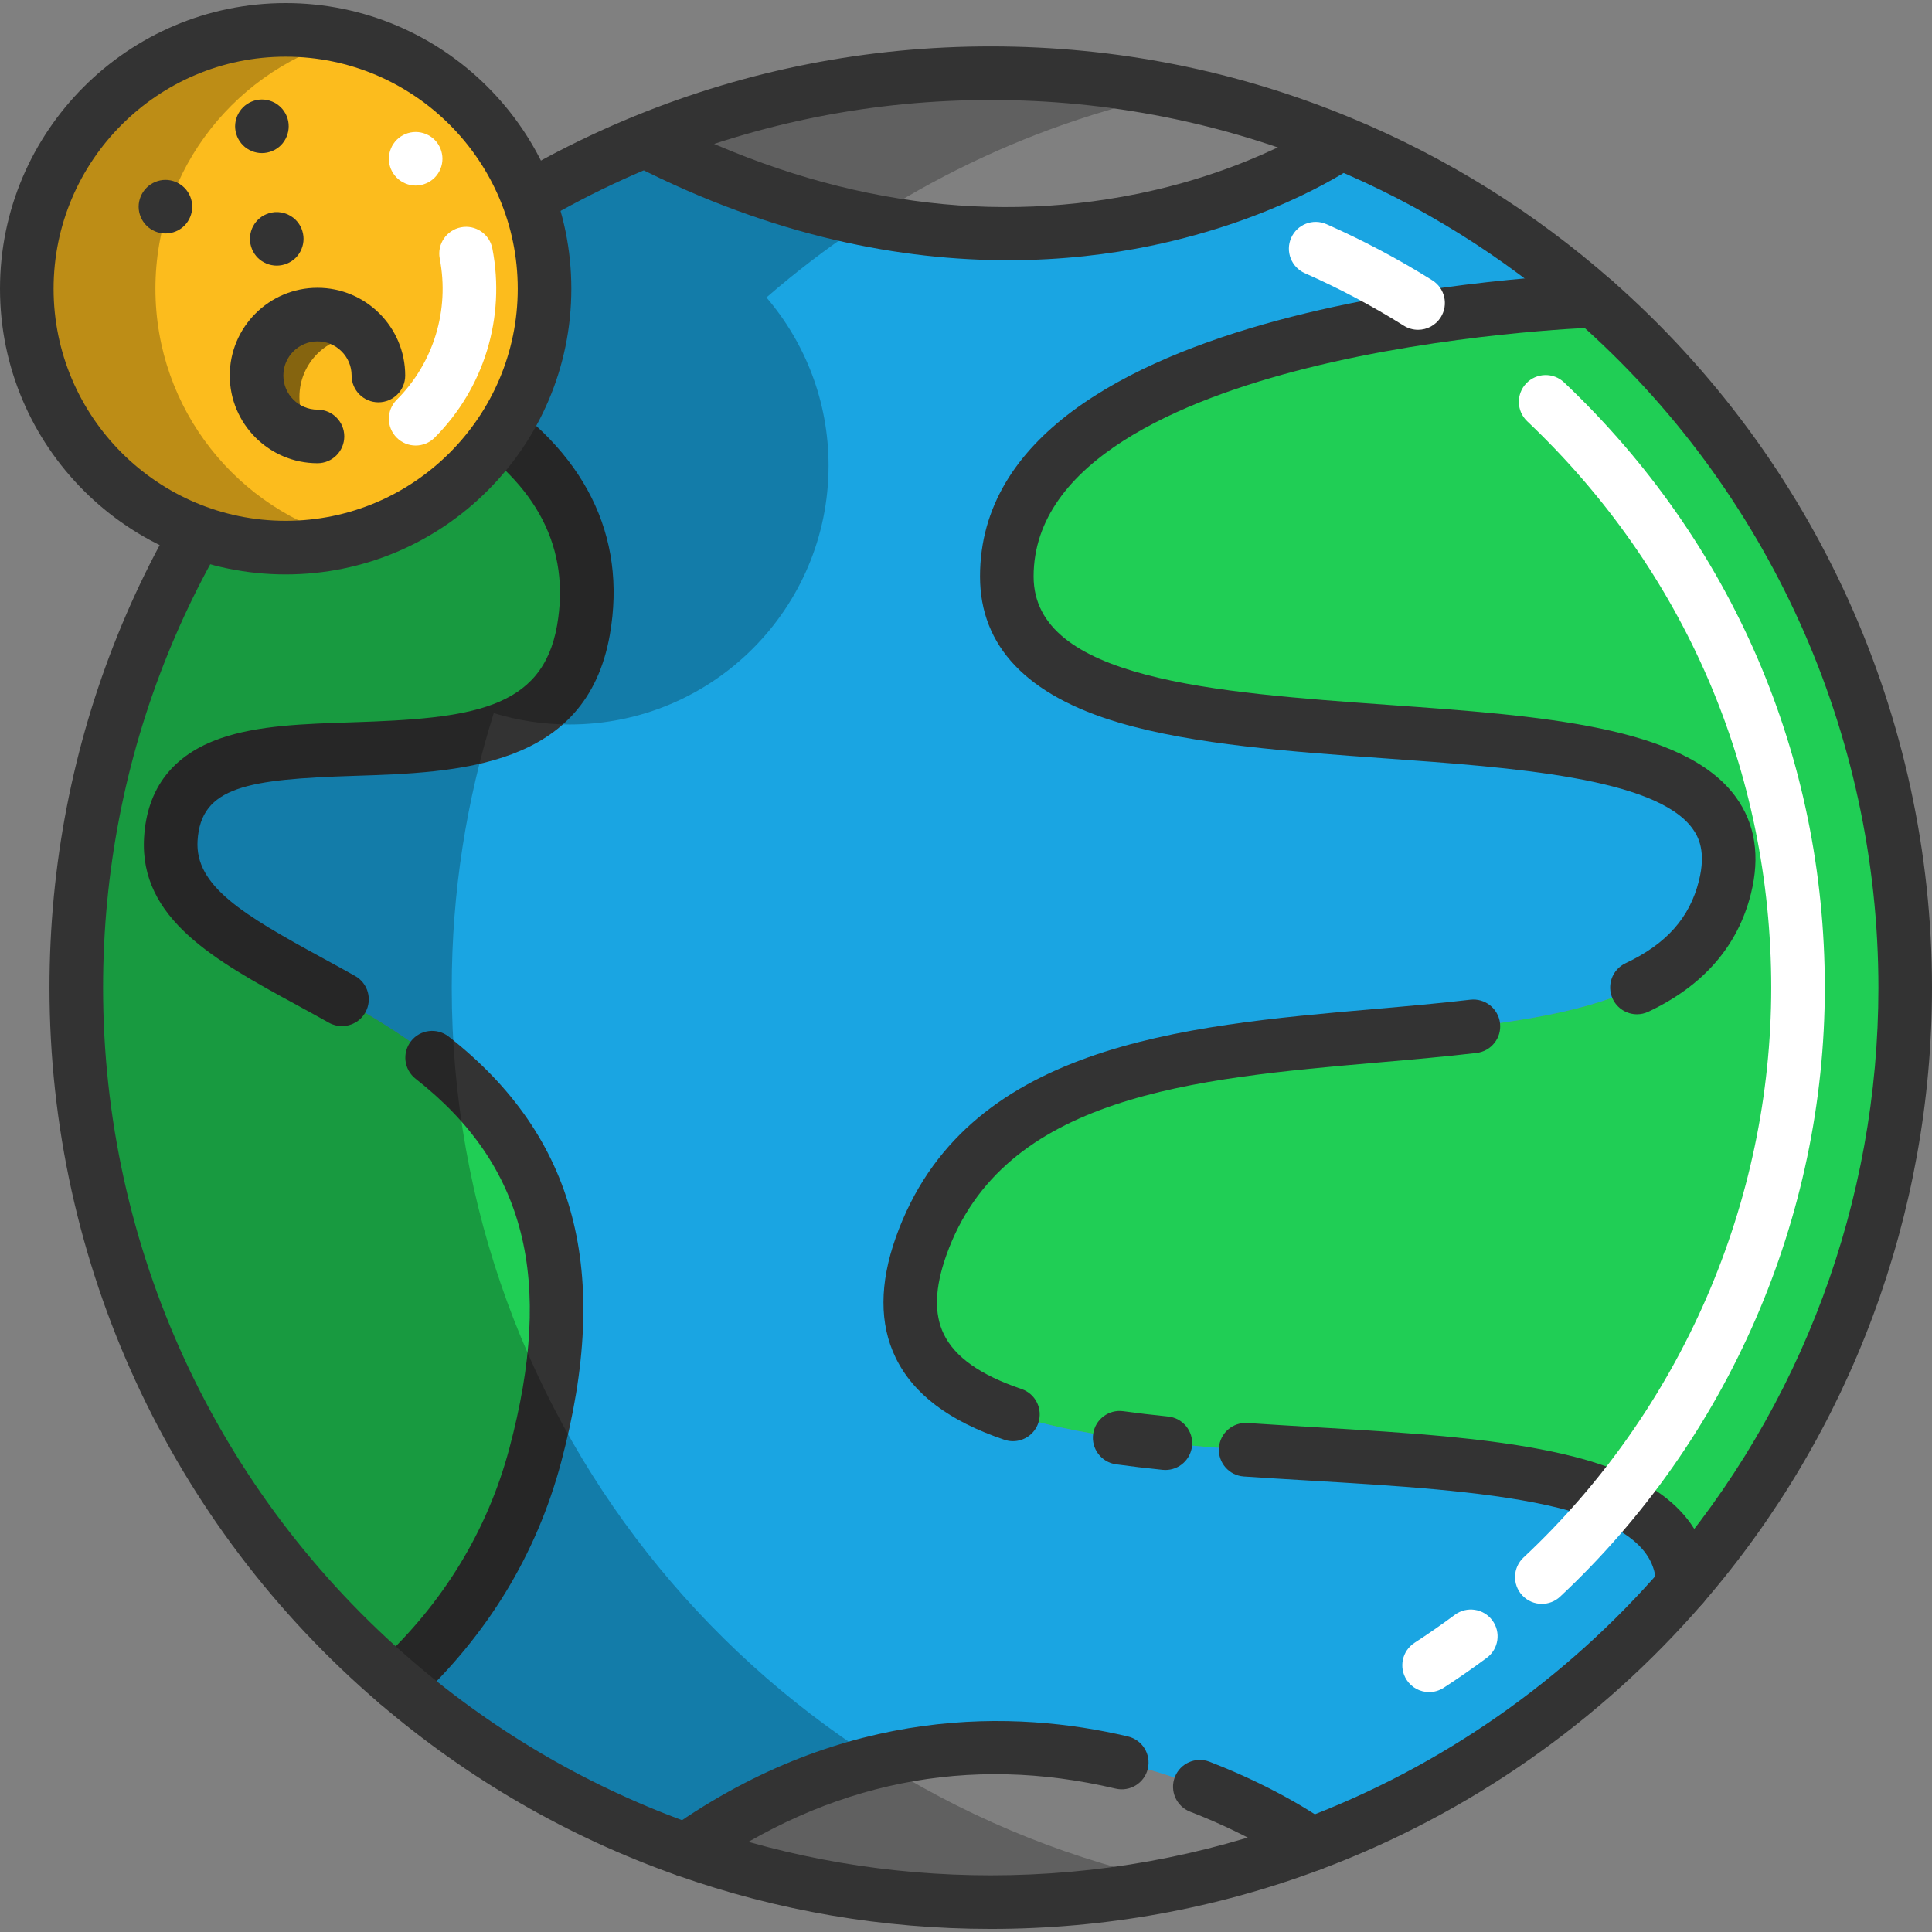 <?xml version="1.0" encoding="UTF-8"?>
<!-- Generator: Adobe Illustrator 19.0.0, SVG Export Plug-In . SVG Version: 6.00 Build 0)  -->
<svg xmlns="http://www.w3.org/2000/svg" xmlns:xlink="http://www.w3.org/1999/xlink" version="1.1" id="Layer_1" x="0px" y="0px" viewBox="0 0 360.513 360.513" style="enable-background:new 0 0 360.513 360.513;" xml:space="preserve">
<rect x="0" y="0" width="360.513" height="360.513" fill="#808080" stroke="none"/>
<g>
	<path style="fill:#20CE55;" d="M171.874,232.568c-22,62,142.28,18.54,142.14,63.27c25.86-29.91,41.5-68.9,41.5-111.54   c0-51.07-22.44-96.91-58-128.18h-0.01c0,0-109.63,3.45-109.63,51.45s146,10,134,58S193.874,170.568,171.874,232.568z"></path>
	<path style="fill:#20CE55;" d="M99.874,271.568c24-90-70-82-68-115s70,1,77-39s-46.75-51.78-46.75-51.78l-0.01-0.01   c-29.64,30.69-47.88,72.48-47.88,118.52c0,51.92,23.19,98.42,59.78,129.72C85.934,302.967,95.204,289.068,99.874,271.568z"></path>
	<path style="fill:#1AA5E2;" d="M120.344,26.278c-22.11,9.04-41.9,22.59-58.23,39.5l0.01,0.01c0,0,53.75,11.78,46.75,51.78   s-75,6-77,39s92,25,68,115c-4.67,17.5-13.94,31.4-25.86,42.45c15.76,13.49,34.02,24.16,53.98,31.21v-0.01   c60.13-42.36,116.72-1.08,116.72-1.08v0.01c27.01-10.11,50.78-26.88,69.3-48.31c0.14-44.73-164.14-1.27-142.14-63.27s138-19,150-67   s-134-10-134-58s109.63-51.45,109.63-51.45c-13.92-12.25-29.86-22.27-47.25-29.48v0.01c0,0-54.42,38.37-129.9-0.35L120.344,26.278z   "></path>
	<path style="fill:#333333;" d="M314.015,300.838c-0.005,0-0.011,0-0.016,0c-2.761-0.009-4.993-2.254-4.984-5.016   c0.049-15.702-32.808-17.654-64.584-19.542c-4.114-0.244-8.241-0.49-12.327-0.765c-2.755-0.186-4.838-2.57-4.652-5.325   s2.56-4.834,5.325-4.653c4.059,0.274,8.159,0.517,12.247,0.76c18.193,1.081,35.378,2.102,48.784,5.544   c16.762,4.304,25.243,12.383,25.207,24.011C319.005,298.609,316.769,300.838,314.015,300.838z"></path>
	<path style="fill:#333333;" d="M217.467,274.299c-0.169,0-0.34-0.009-0.512-0.026c-3.134-0.319-5.982-0.657-8.708-1.035   c-2.735-0.379-4.645-2.904-4.266-5.639c0.379-2.735,2.9-4.645,5.639-4.266c2.604,0.361,5.335,0.686,8.348,0.992   c2.747,0.28,4.748,2.733,4.468,5.48C222.173,272.38,220.001,274.299,217.467,274.299z"></path>
	<path style="fill:#333333;" d="M189.013,268.93c-0.533,0-1.075-0.086-1.608-0.267c-10.354-3.516-16.99-8.535-20.289-15.344   c-3.03-6.253-3.015-13.797,0.046-22.423c12.752-35.938,53.339-39.477,89.148-42.599c6.307-0.55,12.265-1.069,18.046-1.75   c2.741-0.32,5.227,1.639,5.55,4.382s-1.639,5.227-4.382,5.55c-5.931,0.698-11.961,1.223-18.346,1.78   c-34.41,3-69.991,6.102-80.593,35.981c-2.163,6.095-2.317,10.909-0.471,14.718c2.072,4.276,6.817,7.625,14.506,10.236   c2.615,0.888,4.015,3.728,3.126,6.342C193.04,267.618,191.096,268.93,189.013,268.93z"></path>
	<path style="fill:#333333;" d="M305.464,189.264c-1.875,0-3.673-1.06-4.526-2.869c-1.178-2.498-0.108-5.477,2.39-6.655   c7.617-3.592,11.969-8.48,13.695-15.385c1.348-5.392-0.036-8.14-1.195-9.738c-6.884-9.497-33.656-11.409-57.275-13.095   c-17.564-1.254-35.726-2.551-49.645-6.647c-17.275-5.084-26.035-14.271-26.035-27.307c0-52.244,109.798-56.301,114.473-56.448   l0.157-0.002c2.761,0,5.005,2.239,5.005,5c0,2.726-2.176,4.942-4.888,4.999c-1.213,0.043-27.757,1.057-53.852,7.61   c-23.218,5.831-50.896,17.302-50.896,38.841c0,19.238,33.751,21.648,66.392,23.979c28.305,2.021,55.04,3.931,64.66,17.201   c3.605,4.974,4.547,11.041,2.799,18.032c-2.441,9.766-8.878,17.169-19.132,22.004C306.904,189.11,306.178,189.264,305.464,189.264z   "></path>
	<path style="fill:#333333;" d="M74.015,319.018c-1.343,0-2.683-0.538-3.668-1.601c-1.877-2.025-1.757-5.189,0.268-7.066   c12.109-11.226,20.328-24.708,24.428-40.072c8.433-31.625,3.039-52.9-17.491-68.982c-2.174-1.703-2.556-4.846-0.853-7.02   c1.703-2.174,4.846-2.555,7.02-0.853c23.798,18.643,30.466,43.883,20.986,79.432c-4.594,17.218-13.777,32.3-27.292,44.828   C76.451,318.577,75.231,319.018,74.015,319.018z"></path>
	<path style="fill:#333333;" d="M63.81,191.476c-0.83,0-1.67-0.207-2.445-0.642c-2.061-1.158-4.104-2.272-6.101-3.362   c-15.069-8.222-29.303-15.987-28.381-31.206c0.557-9.188,5.369-15.414,14.304-18.506c6.966-2.411,15.528-2.687,24.593-2.98   c21.904-0.707,35.403-2.276,38.168-18.074c2.508-14.333-3.648-26.337-18.298-35.676C73.979,73.59,61.176,70.7,61.048,70.671   c-2.694-0.596-4.398-3.263-3.805-5.958c0.593-2.695,3.259-4.4,5.951-3.809c0.584,0.128,14.448,3.229,27.602,11.548   c18.289,11.566,26.243,27.465,23.003,45.978c-4.366,24.947-28.391,25.722-47.696,26.345c-19.858,0.641-28.625,1.978-29.238,12.096   c-0.512,8.449,8.478,13.797,23.189,21.823c2.033,1.109,4.112,2.244,6.21,3.422c2.407,1.353,3.263,4.401,1.91,6.808   C67.256,190.557,65.559,191.476,63.81,191.476z"></path>
	<path style="opacity:0.25;enable-background:new    ;" d="M84.294,184.298c0-17.851,2.757-35.056,7.843-51.228   c4.481,1.373,9.237,2.116,14.168,2.116c26.678,0,48.305-21.627,48.305-48.305c0-11.979-4.37-22.931-11.59-31.373   c21.561-18.75,47.863-32.188,76.884-38.24c-11.31-2.37-23.02-3.61-35.03-3.61c-27.811,0-54.067,6.658-77.265,18.461   c-2.365-0.356-4.785-0.543-7.248-0.543c-25.734,0-46.76,20.125-48.217,45.494c-23.703,29.303-37.909,66.605-37.909,107.229   c0,94.24,76.4,170.64,170.64,170.64c12.01,0,23.72-1.24,35.03-3.61C142.464,335.178,84.294,266.528,84.294,184.298z"></path>
	<path style="fill:#333333;" d="M127.999,350.219c-1.571,0-3.118-0.739-4.092-2.121c-1.59-2.258-1.05-5.377,1.208-6.967   c32.741-23.065,64.488-22.033,85.354-17.106c2.688,0.635,4.352,3.328,3.717,6.015c-0.635,2.688-3.332,4.351-6.015,3.717   c-27.448-6.481-53.453-1.25-77.298,15.549C129.999,349.922,128.994,350.219,127.999,350.219z"></path>
	<path style="fill:#333333;" d="M244.71,349.138c-1.021,0-2.05-0.311-2.938-0.958c-0.142-0.103-7.623-5.459-19.68-10.108   c-2.577-0.993-3.86-3.887-2.866-6.464c0.993-2.577,3.886-3.86,6.464-2.867c13.429,5.177,21.628,11.106,21.971,11.356   c2.231,1.627,2.72,4.755,1.093,6.986C247.774,348.427,246.252,349.138,244.71,349.138z"></path>
	<path style="fill:#333333;" d="M188.118,48.558c-19.524,0-43.52-4.203-70.046-17.811l4.564-8.897   c30.089,15.436,60.196,20.261,89.485,14.344c21.899-4.425,35.128-13.546,35.259-13.638l5.754,8.179   c-0.59,0.416-14.73,10.249-38.516,15.156C207.17,47.427,198.245,48.558,188.118,48.558z"></path>
	<path style="fill:#333333;" d="M184.874,359.938c-20.089,0-39.787-3.363-58.546-9.996c-20.373-7.196-39.068-18.005-55.565-32.126   C31.661,284.368,9.234,235.702,9.234,184.298c0-45.762,17.502-89.086,49.283-121.993c17.101-17.708,37.266-31.386,59.935-40.655   c21.112-8.621,43.459-12.992,66.422-12.992c23.32,0,45.962,4.496,67.299,13.363c17.757,7.363,34.122,17.572,48.634,30.344   l-6.606,7.507c-13.687-12.044-29.117-21.672-45.862-28.615c-20.117-8.36-41.469-12.599-63.465-12.599   c-21.66,0-42.735,4.121-62.64,12.249c-21.375,8.74-40.393,21.641-56.524,38.344c-29.971,31.033-46.477,71.891-46.477,115.047   c0,48.477,21.151,94.373,58.03,125.92c15.559,13.318,33.187,23.51,52.395,30.295c17.688,6.254,36.264,9.425,55.215,9.425   c20.006,0,39.549-3.523,58.085-10.472c25.861-9.68,49.123-25.896,67.272-46.897c25.978-30.046,40.283-68.497,40.283-108.271   c0-47.61-20.521-92.961-56.302-124.425l6.604-7.51c37.939,33.362,59.698,81.451,59.698,131.935   c0,42.175-15.171,82.949-42.718,114.81c-19.241,22.264-43.906,39.458-71.33,49.722   C226.807,356.201,206.083,359.938,184.874,359.938z"></path>
	<circle style="fill:#FCBC1D;" cx="53.305" cy="53.881" r="48.305"></circle>
	<path style="opacity:0.25;enable-background:new    ;" d="M5,53.878c0,26.68,21.62,48.31,48.3,48.31c4.14,0,8.17-0.52,12-1.5   C44.43,95.348,29,76.418,29,53.878s15.43-41.46,36.3-46.8c-3.83-0.98-7.86-1.5-12-1.5C26.62,5.578,5,27.198,5,53.878z"></path>
	<path style="opacity:0.47;enable-background:new    ;" d="M47.874,70.068c0,6.06,4.74,11.01,10.71,11.35   c-1.7-1.98-2.71-4.55-2.71-7.35c0-6.28,5.09-11.37,11.37-11.37c0.22,0,0.44,0.01,0.66,0.02c-2.07-2.46-5.18-4.02-8.66-4.02   C52.964,58.698,47.874,63.788,47.874,70.068z"></path>
	<path style="fill:#333333;" d="M59.242,86.439c-9.025,0-16.368-7.343-16.368-16.368s7.342-16.368,16.368-16.368   S75.61,61.046,75.61,70.071c0,2.761-2.239,5-5,5s-5-2.239-5-5c0-3.511-2.857-6.368-6.368-6.368s-6.368,2.857-6.368,6.368   s2.856,6.368,6.368,6.368c2.761,0,5,2.239,5,5S62.003,86.439,59.242,86.439z"></path>
	<g>
		<path style="fill:#333333;" d="M51.64,49.566c-0.33,0-0.65-0.03-0.98-0.1c-0.32-0.06-0.63-0.16-0.93-0.28    c-0.3-0.13-0.59-0.28-0.87-0.46c-0.27-0.18-0.52-0.39-0.76-0.62c-0.93-0.93-1.46-2.22-1.46-3.54c0-0.32,0.03-0.65,0.1-0.97    c0.06-0.32,0.16-0.64,0.28-0.94c0.13-0.3,0.28-0.59,0.46-0.86c0.18-0.28,0.39-0.53,0.62-0.76c0.24-0.23,0.49-0.44,0.76-0.63    c0.28-0.18,0.57-0.33,0.87-0.45c0.3-0.13,0.61-0.23,0.93-0.29c1.63-0.33,3.35,0.2,4.52,1.37c0.23,0.23,0.43,0.48,0.62,0.76    c0.18,0.27,0.33,0.56,0.46,0.86c0.12,0.3,0.22,0.62,0.28,0.94c0.07,0.32,0.1,0.65,0.1,0.97c0,1.32-0.53,2.61-1.46,3.54    C54.24,49.036,52.96,49.566,51.64,49.566z"></path>
	</g>
	<g>
		<path style="fill:#333333;" d="M48.87,28.566c-1.31,0-2.6-0.53-3.53-1.46c-0.23-0.23-0.44-0.49-0.62-0.76s-0.34-0.56-0.46-0.86    c-0.13-0.31-0.22-0.62-0.29-0.94c-0.06-0.32-0.1-0.65-0.1-0.98c0-0.32,0.04-0.65,0.1-0.97c0.07-0.32,0.16-0.64,0.29-0.94    c0.12-0.3,0.28-0.59,0.46-0.86c0.18-0.28,0.39-0.53,0.62-0.76s0.48-0.44,0.76-0.62c0.27-0.18,0.56-0.34,0.86-0.46    c0.3-0.13,0.62-0.22,0.94-0.29c0.64-0.13,1.31-0.13,1.95,0c0.32,0.07,0.63,0.16,0.94,0.29c0.3,0.12,0.59,0.28,0.86,0.46    s0.53,0.39,0.76,0.62s0.44,0.48,0.62,0.76c0.18,0.27,0.34,0.56,0.46,0.86c0.13,0.3,0.22,0.62,0.29,0.94    c0.06,0.32,0.09,0.65,0.09,0.97c0,1.32-0.53,2.61-1.46,3.54C51.48,28.036,50.19,28.566,48.87,28.566z"></path>
	</g>
	<g>
		<path style="fill:#333333;" d="M30.87,43.566c-1.31,0-2.6-0.53-3.53-1.46s-1.47-2.22-1.47-3.54c0-1.31,0.54-2.6,1.47-3.53    c0.93-0.93,2.22-1.47,3.53-1.47c1.32,0,2.61,0.54,3.54,1.47s1.46,2.22,1.46,3.53c0,1.32-0.53,2.61-1.46,3.54    C33.48,43.036,32.19,43.566,30.87,43.566z"></path>
	</g>
	<path style="fill:#FFFFFF;" d="M264.61,61.541c-0.907,0-1.824-0.247-2.649-0.763c-5.903-3.698-12.117-6.994-18.472-9.799   c-2.526-1.115-3.67-4.067-2.555-6.593c1.115-2.526,4.066-3.67,6.593-2.555c6.792,2.998,13.434,6.521,19.742,10.473   c2.34,1.466,3.049,4.551,1.583,6.892C267.903,60.709,266.275,61.541,264.61,61.541z"></path>
	<path style="fill:#FFFFFF;" d="M287.708,299.283c-1.335,0-2.667-0.532-3.652-1.584c-1.886-2.017-1.781-5.181,0.235-7.067   c29.375-27.482,46.223-66.24,46.223-106.334c0-40.323-16.17-77.856-45.532-105.684c-2.004-1.9-2.089-5.064-0.189-7.069   s5.065-2.089,7.068-0.19c31.374,29.735,48.653,69.845,48.653,112.942c0,42.852-18.002,84.271-49.391,113.636   C290.159,298.837,288.932,299.283,287.708,299.283z"></path>
	<path style="fill:#FFFFFF;" d="M266.677,315.745c-1.637,0-3.241-0.803-4.199-2.278c-1.503-2.316-0.845-5.413,1.472-6.916   c2.546-1.653,5.078-3.412,7.524-5.227c2.217-1.645,5.349-1.182,6.995,1.036c1.646,2.218,1.182,5.349-1.036,6.995   c-2.613,1.939-5.317,3.817-8.039,5.583C268.554,315.484,267.61,315.745,266.677,315.745z"></path>
	<path style="fill:#FFFFFF;" d="M77.563,83.138c-1.28,0-2.559-0.488-3.536-1.465c-1.953-1.953-1.953-5.118,0-7.071   c6.884-6.884,9.886-16.726,8.031-26.329c-0.524-2.711,1.25-5.334,3.961-5.858c2.706-0.527,5.333,1.249,5.857,3.961   c2.486,12.867-1.543,26.062-10.778,35.297C80.122,82.65,78.842,83.138,77.563,83.138z"></path>
	<path style="fill:#FFFFFF;" d="M77.56,34.626c-0.32,0-0.65-0.04-0.97-0.1c-0.32-0.06-0.64-0.16-0.94-0.29   c-0.3-0.12-0.59-0.28-0.86-0.46c-0.28-0.18-0.53-0.39-0.76-0.62c-0.93-0.93-1.47-2.21-1.47-3.53c0-0.33,0.03-0.66,0.1-0.98   c0.06-0.32,0.16-0.63,0.29-0.93c0.12-0.31,0.27-0.6,0.46-0.87c0.18-0.27,0.39-0.53,0.62-0.76s0.48-0.44,0.76-0.62   c0.27-0.18,0.56-0.33,0.86-0.46c0.3-0.12,0.62-0.22,0.94-0.28c0.64-0.13,1.3-0.13,1.95,0c0.32,0.06,0.63,0.16,0.93,0.28   c0.31,0.13,0.6,0.28,0.87,0.46c0.27,0.18,0.53,0.39,0.76,0.62c0.23,0.23,0.44,0.49,0.62,0.76s0.33,0.56,0.46,0.87   c0.12,0.3,0.22,0.61,0.28,0.93c0.07,0.32,0.1,0.65,0.1,0.98c0,1.32-0.53,2.6-1.46,3.53c-0.23,0.23-0.49,0.44-0.76,0.62   c-0.27,0.18-0.56,0.34-0.87,0.46c-0.3,0.13-0.61,0.23-0.93,0.29C78.22,34.586,77.89,34.626,77.56,34.626z"></path>
	<path style="fill:#333333;" d="M53.305,107.186C23.913,107.186,0,83.274,0,53.881S23.913,0.576,53.305,0.576   s53.305,23.913,53.305,53.305S82.698,107.186,53.305,107.186z M53.305,10.576C29.427,10.576,10,30.002,10,53.881   s19.427,43.305,43.305,43.305S96.61,77.76,96.61,53.881S77.184,10.576,53.305,10.576z"></path>
</g>
<g>
</g>
<g>
</g>
<g>
</g>
<g>
</g>
<g>
</g>
<g>
</g>
<g>
</g>
<g>
</g>
<g>
</g>
<g>
</g>
<g>
</g>
<g>
</g>
<g>
</g>
<g>
</g>
<g>
</g>
</svg>
